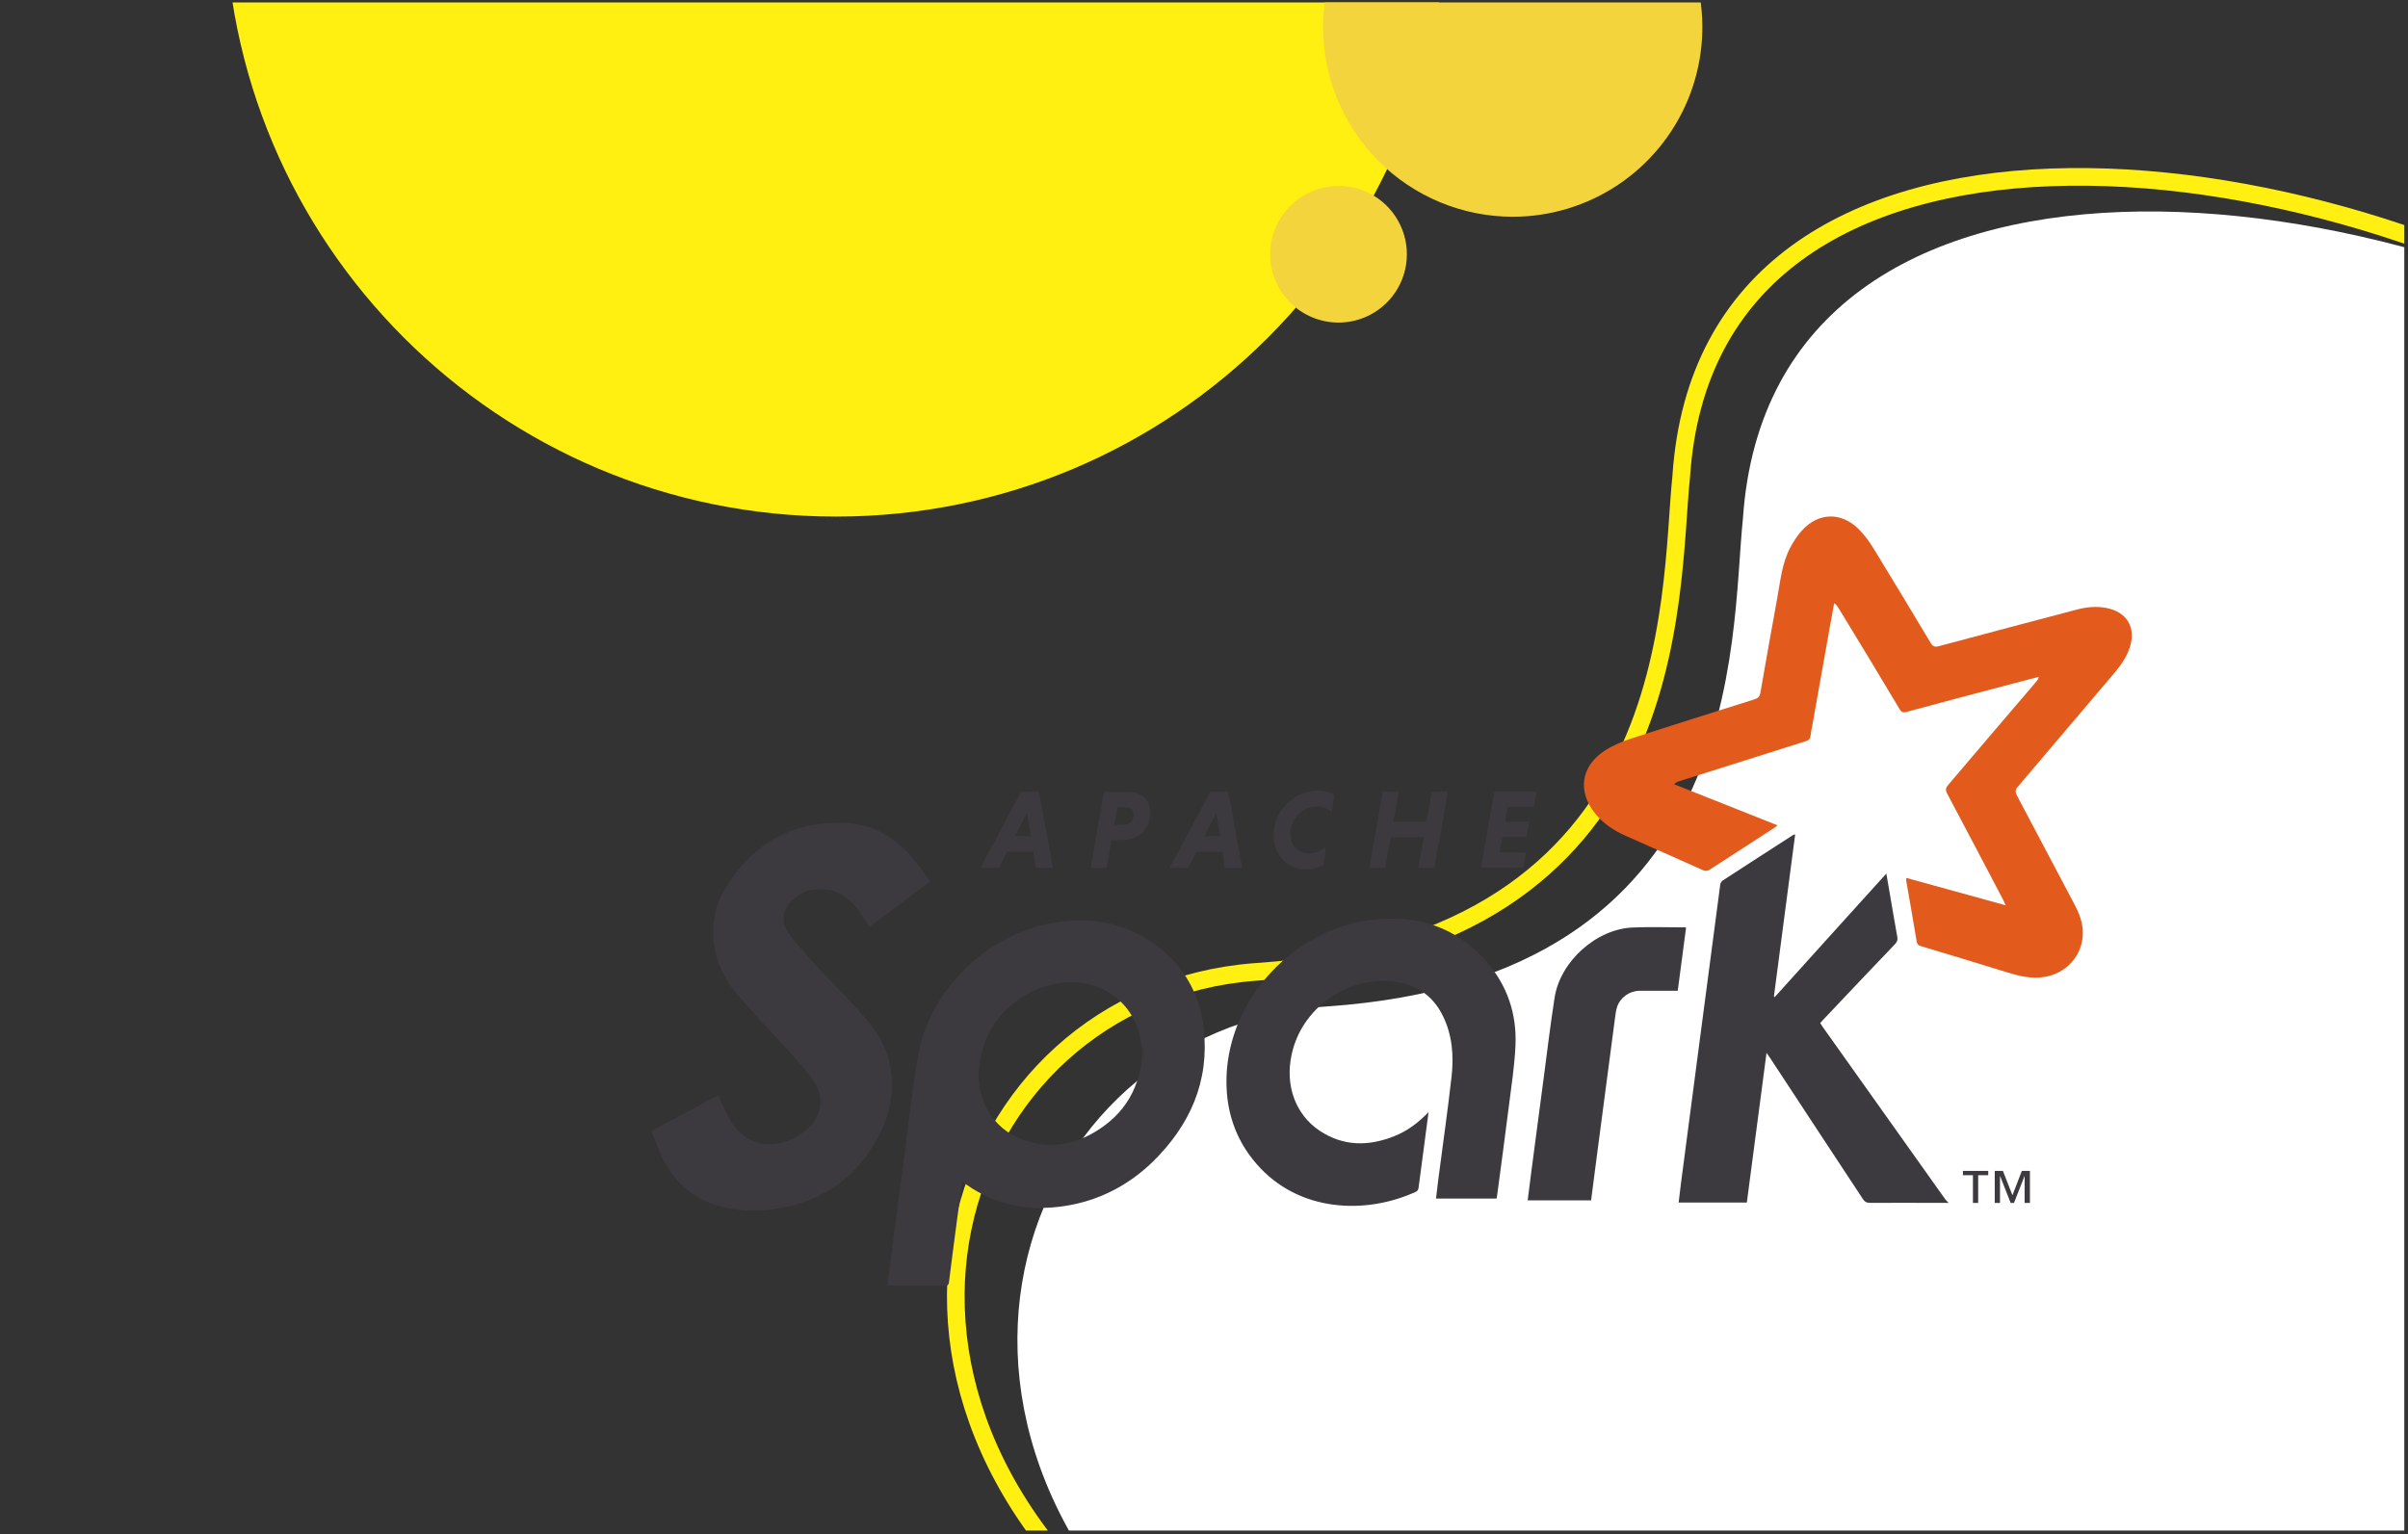 <?xml version="1.0" encoding="UTF-8" standalone="no"?>
<!DOCTYPE svg PUBLIC "-//W3C//DTD SVG 1.1//EN" "http://www.w3.org/Graphics/SVG/1.1/DTD/svg11.dtd">
<svg width="100%" height="100%" viewBox="0 0 546 348" version="1.1" xmlns="http://www.w3.org/2000/svg" xmlns:xlink="http://www.w3.org/1999/xlink" xml:space="preserve" xmlns:serif="http://www.serif.com/" style="fill-rule:evenodd;clip-rule:evenodd;">
    <rect x="0" y="0" width="546" height="348" fill="#333333" stroke="none"/>
    <g>
        <clipPath id="_clip1">
            <rect x="0.16" y="0.55" width="545" height="346.58"/>
        </clipPath>
        <g clip-path="url(#_clip1)">
            <g>
                <path d="M300.991,228.252C396.44,221.677 392.333,145.099 395.191,117.688C401.582,22.478 542.213,36.354 621.51,90.412C691.908,138.416 715.213,313.302 634.189,401.492C529.968,514.885 365.454,447.449 281.654,388.941C196,329.172 229.233,233.195 300.991,228.252Z" style="fill:white;fill-rule:nonzero;"/>
            </g>
            <g>
                <path d="M266.825,377.45C224.544,347.947 211.893,309.766 218.279,278.587C224.628,247.59 249.813,223.188 284.338,220.457L285.156,220.397C309.286,218.734 327.273,212.636 340.696,203.882C354.126,195.122 362.876,183.776 368.642,171.8C380.101,147.996 379.81,121.445 381.207,108.045L381.211,108.009L381.214,107.972C382.775,84.724 392.49,68.295 407.309,57.42C422.2,46.492 442.419,41.051 465.112,40.222C509.807,38.59 563.38,54.881 602.556,80.964L604.411,82.214C621.603,93.937 636.057,113.515 646.781,137.825C657.497,162.116 664.431,191.005 666.666,221.179C671.138,281.582 656.761,346.732 616.744,390.288L616.744,390.287C565.212,446.354 498.779,457.78 434.597,447.852C371.36,438.069 310.493,407.563 268.797,378.817L266.826,377.45L266.825,377.45Z" style="fill:none;fill-rule:nonzero;stroke:rgb(255,240,17);stroke-width:4px;"/>
            </g>
            <g>
                <path d="M328,-21.344C328,-97.843 266.008,-159.84 189.504,-159.84C113,-159.84 51,-97.843 51,-21.344C51,55.155 113.058,117.16 189.562,117.16C266.066,117.16 328,55.162 328,-21.344Z" style="fill:rgb(255,240,17);fill-rule:nonzero;"/>
            </g>
            <g>
                <path d="M300,6.105C300.011,-2.397 302.542,-10.706 307.274,-17.77C312.005,-24.834 318.724,-30.337 326.583,-33.583C334.441,-36.829 343.085,-37.673 351.423,-36.007C359.76,-34.342 367.417,-30.242 373.425,-24.227C379.433,-18.211 383.523,-10.549 385.178,-2.209C386.832,6.131 385.978,14.774 382.722,22.628C379.465,30.482 373.954,37.194 366.884,41.917C359.814,46.639 351.502,49.16 343,49.16C337.349,49.157 331.755,48.04 326.536,45.875C321.316,43.71 316.575,40.537 312.582,36.539C308.589,32.541 305.423,27.795 303.264,22.573C301.105,17.351 299.996,11.755 300,6.105Z" style="fill:rgb(244,212,60);fill-rule:nonzero;"/>
            </g>
            <g>
                <path d="M293.016,69.08C290.759,67.007 289.167,64.311 288.441,61.333C287.715,58.355 287.888,55.228 288.939,52.349C289.989,49.469 291.869,46.966 294.342,45.155C296.815,43.344 299.769,42.307 302.83,42.174C305.892,42.042 308.925,42.82 311.544,44.411C314.164,46.002 316.253,48.333 317.548,51.112C318.843,53.89 319.286,56.989 318.82,60.019C318.354,63.048 317,65.872 314.93,68.132C312.15,71.164 308.279,72.967 304.169,73.145C300.06,73.323 296.048,71.861 293.016,69.08Z" style="fill:rgb(244,212,60);fill-rule:nonzero;"/>
            </g>
            <g transform="matrix(0.813,0,0,0.813,315.952,204.511)">
                <g transform="matrix(1,0,0,1,-207,-107.5)">
                    <g id="spark" transform="matrix(1.33,0,0,1.33,0,4.05e-06)">
                        <path d="M284,81.5C283.731,80.925 283.61,80.636 283.465,80.36C279.575,72.96 275.695,65.56 271.765,58.16C271.371,57.418 271.421,56.98 271.96,56.34C278.15,49.11 284.26,41.84 290.46,34.64C290.679,34.386 290.874,34.117 290.956,33.664C289.156,34.133 287.356,34.597 285.546,35.074C278.076,37.054 270.546,39.024 263.146,41.034C262.451,41.221 262.136,41.018 261.786,40.44C257.546,33.35 253.276,26.24 248.986,19.24C248.767,18.873 248.528,18.517 248.06,18.21C247.716,20.1 247.368,21.98 247.03,23.87C245.84,30.54 244.65,37.17 243.47,43.87C243.341,44.589 243.165,45.31 243.103,46.03C243.044,46.718 242.689,46.972 242.063,47.17C233.253,49.94 224.463,52.73 215.663,55.52C215.277,55.641 214.898,55.801 214.483,56.176C221.683,59.036 228.883,61.896 236.183,64.806C235.917,65.017 235.741,65.181 235.546,65.306C231.046,68.216 226.536,71.126 222.046,74.046C221.507,74.398 221.081,74.448 220.476,74.175C215.096,71.755 209.676,69.375 204.276,66.975C201.856,65.895 199.686,64.465 197.996,62.385C194.166,57.705 194.926,52.385 200.026,49.085C201.696,48.015 203.596,47.225 205.486,46.605C214.116,43.795 222.786,41.085 231.386,38.365C232.112,38.134 232.446,37.81 232.586,37.025C233.746,30.345 234.936,23.625 236.146,17.025C236.79,13.455 237.13,9.805 238.866,6.525C239.531,5.265 240.326,4.035 241.286,2.985C244.726,-0.835 249.516,-0.975 253.186,2.657C254.416,3.887 255.466,5.327 256.376,6.817C260.376,13.347 264.316,19.917 268.276,26.517C268.741,27.294 269.159,27.45 270.016,27.224C279.666,24.634 289.316,22.084 299.016,19.534C301.016,19.007 303.026,18.816 305.076,19.199C309.526,20.031 311.476,23.419 309.966,27.729C309.283,29.689 308.096,31.339 306.766,32.909C300.026,40.839 293.266,48.809 286.566,56.709C286.015,57.357 286.004,57.819 286.386,58.549C290.426,66.159 294.426,73.749 298.486,81.449C299.447,83.269 300.186,85.169 300.206,87.259C300.253,92.019 296.766,95.919 292.036,96.619C289.386,97.006 286.926,96.44 284.436,95.674C278.386,93.804 272.336,91.964 266.236,90.134C265.673,89.966 265.458,89.743 265.357,89.138C264.661,84.868 263.897,80.608 263.157,76.338C263.138,76.221 263.173,76.096 263.193,75.834C270.103,77.744 276.993,79.624 284.093,81.594" style="fill:rgb(226,90,28);"/>
                        <path d="M272,144C266.54,143.992 261.1,143.965 255.6,143.989C254.877,143.989 254.47,143.782 254.07,143.168C247.61,133.328 241.07,123.468 234.67,113.668C234.463,113.356 234.244,113.055 233.877,112.528C232.487,123.128 231.117,133.528 229.747,143.928L215.447,143.928C215.615,142.538 215.764,141.188 215.94,139.848C217.33,129.148 218.74,118.548 220.14,107.848C221.48,97.648 222.81,87.448 224.17,77.248C224.209,76.947 224.412,76.56 224.658,76.4C229.578,73.19 234.518,70.01 239.458,66.83C239.529,66.783 239.63,66.779 239.884,66.705C238.394,78.105 236.914,89.405 235.424,100.705C235.483,100.744 235.541,100.787 235.6,100.826C243.35,92.246 251.1,83.626 259,74.926C259.227,76.246 259.426,77.376 259.621,78.506C260.176,81.736 260.711,84.986 261.301,88.216C261.422,88.868 261.246,89.266 260.813,89.726C255.803,94.966 250.813,100.226 245.813,105.526C245.594,105.757 245.387,105.995 245.137,106.269C245.297,106.522 245.434,106.769 245.594,106.995C254.204,119.095 262.794,131.195 271.394,143.295C271.55,143.514 271.776,143.686 271.968,143.881L271.968,144.072" style="fill:rgb(60,58,62);"/>
                        <path d="M103,112C102.781,110.89 102.625,109.25 102.129,107.72C99.729,100.33 92.159,96.32 84.329,98.11C75.719,100.11 69.529,106.88 68.729,115.71C68.069,122.21 71.569,128.51 78.069,130.81C83.309,132.7 88.369,131.91 93.069,129.1C99.279,125.38 102.639,119.85 103.069,112L103,112ZM65.2,139.5C64.778,142.68 64.372,145.67 63.98,148.67C63.457,152.65 62.93,156.64 62.43,160.67C62.372,161.135 62.231,161.342 61.731,161.338C57.801,161.323 53.871,161.327 49.931,161.319C49.841,161.319 49.751,161.272 49.54,161.21C49.778,159.33 50.009,157.44 50.255,155.56C51.122,148.96 51.985,142.36 52.865,135.76C53.875,128.2 54.665,120.66 55.955,113.16C58.235,99.86 69.555,88.46 82.755,85.56C90.425,83.9 97.755,84.669 104.455,88.99C111.135,93.29 114.955,99.59 115.855,107.39C117.095,118.49 113.005,127.69 105.155,135.39C99.975,140.4 93.755,143.58 86.655,144.66C79.285,145.77 72.355,144.543 66.155,140.2C65.928,140.04 65.682,139.9 65.292,139.654" style="fill:rgb(60,58,62);"/>
                        <path d="M58.6,76.5C54.2,79.78 49.95,82.94 45.7,86.11C45.013,85.03 44.4,83.95 43.68,82.94C41.83,80.35 39.53,78.42 36.19,78.19C33.41,77.994 31.03,78.908 29.14,80.96C27.45,82.79 27.23,85.4 28.808,87.47C30.548,89.75 32.448,91.91 34.398,94.02C37.628,97.52 40.998,100.88 44.198,104.42C47.108,107.62 49.438,111.2 50.158,115.62C51.014,120.82 49.975,125.72 47.518,130.32C42.968,138.77 35.818,143.72 26.318,145.22C22.138,145.895 17.978,145.763 13.918,144.563C8.508,142.973 4.738,139.423 2.318,134.463C1.463,132.693 0.808,130.823 0.038,128.923C4.768,126.393 9.378,123.923 14.038,121.433C14.198,121.82 14.315,122.144 14.464,122.453C15.261,124.043 15.914,125.733 16.894,127.203C19.824,131.553 24.544,132.873 29.294,130.723C30.524,130.168 31.714,129.393 32.724,128.493C35.804,125.753 36.384,121.933 34.104,118.493C32.794,116.513 31.154,114.733 29.554,112.963C25.734,108.723 21.754,104.613 18.054,100.263C15.484,97.283 13.734,93.823 13.174,89.863C12.569,85.503 13.44,81.403 15.704,77.763C21.334,68.653 29.504,63.963 40.304,64.263C46.474,64.486 51.404,67.373 55.204,72.173C56.334,73.593 57.394,75.063 58.544,76.603" style="fill:rgb(60,58,62);"/>
                        <path d="M163,125C162.281,130.49 161.6,135.7 160.9,140.9C160.861,141.166 160.654,141.525 160.431,141.627C149.731,146.567 135.731,145.877 127.031,135.937C122.331,130.597 120.361,124.237 120.651,117.237C121.334,100.937 134.851,86.637 151.051,84.637C160.501,83.477 168.751,86.027 175.151,93.377C179.511,98.377 181.531,104.377 181.231,110.977C181.036,115.337 180.352,119.667 179.811,123.977C179.041,130.117 178.201,136.277 177.391,142.377C177.36,142.591 177.317,142.81 177.266,143.088L164.566,143.088C164.734,141.678 164.89,140.298 165.07,138.918C165.992,131.828 167.01,124.718 167.82,117.618C168.324,113.198 168.007,108.808 165.98,104.718C163.83,100.368 160.23,98.058 155.48,97.558C145.66,96.518 136.28,103.338 134.28,112.958C132.9,119.338 135.077,125.458 140.16,128.858C145.11,132.148 150.36,132.158 155.76,130.028C158.5,128.948 160.82,127.228 163.04,124.918" style="fill:rgb(60,58,62);"/>
                        <path d="M217,86.3C216.418,90.72 215.84,95.07 215.26,99.5C212.56,99.5 209.92,99.485 207.28,99.504C205.14,99.52 203.19,100.904 202.54,102.904C202.29,103.685 202.197,104.524 202.087,105.344C200.747,115.544 199.417,125.644 198.087,135.744C197.751,138.304 197.427,140.864 197.091,143.464L183.791,143.464C184.037,141.514 184.271,139.624 184.517,137.734C185.38,131.154 186.247,124.534 187.117,118.034C187.871,112.344 188.547,106.634 189.437,100.934C190.627,93.334 198.187,86.534 205.837,86.234C209.497,86.074 213.167,86.207 216.937,86.207" style="fill:rgb(60,58,62);"/>
                        <path d="M288,144L288,138.4L287.969,138.4L285.769,144L285.07,144L282.87,138.4L282.835,138.4L282.835,144L281.735,144L281.735,137.29L283.445,137.29L285.445,142.39L287.415,137.29L289.115,137.29L289.115,144L288,144ZM278.26,138.19L278.26,144L277.16,144L277.16,138.19L275.06,138.19L275.06,137.291L280.37,137.291L280.37,138.19L278.27,138.19" style="fill:rgb(60,58,62);fill-rule:nonzero;"/>
                        <path d="M76.3,67.1L79.59,67.1L78.812,62.12L76.3,67.1ZM80.11,70.32L74.64,70.32L72.9,73.73L69.02,73.73L77.57,57.73L81.31,57.73L84.22,73.73L80.63,73.73L80.114,70.32" style="fill:rgb(60,58,62);fill-rule:nonzero;"/>
                        <path d="M99.7,61L97.75,61L97.094,64.69L99.044,64.69C100.224,64.69 101.154,63.917 101.154,62.46C101.154,61.495 100.568,61 99.694,61L99.7,61ZM94.98,57.78L100.1,57.78C102.78,57.78 104.65,59.38 104.65,62.12C104.65,65.58 102.21,67.9 98.73,67.9L96.52,67.9L95.48,73.75L92.14,73.75L94.96,57.75" style="fill:rgb(60,58,62);fill-rule:nonzero;"/>
                        <path d="M116,67.1L119.29,67.1L118.513,62.12L116,67.1ZM119.8,70.32L114.33,70.32L112.59,73.73L108.71,73.73L117.26,57.73L121,57.73L123.91,73.73L120.32,73.73L119.804,70.32" style="fill:rgb(60,58,62);fill-rule:nonzero;"/>
                        <path d="M141,73.2C139.87,73.716 138.63,74.024 137.38,74.024C133.15,74.024 130.5,70.854 130.5,66.884C130.5,61.804 134.77,57.534 139.85,57.534C141.12,57.534 142.27,57.839 143.21,58.354L142.741,62.184C142.038,61.407 140.901,60.864 139.501,60.864C136.591,60.864 134.001,63.494 134.001,66.544C134.001,68.864 135.461,70.684 137.761,70.684C139.171,70.684 140.531,70.141 141.451,69.394L141.006,73.194" style="fill:rgb(60,58,62);fill-rule:nonzero;"/>
                        <path d="M162,67.3L155.05,67.3L153.92,73.73L150.59,73.73L153.41,57.73L156.75,57.73L155.63,64.05L162.58,64.05L163.71,57.73L167.05,57.73L164.23,73.73L160.89,73.73L162.01,67.3" style="fill:rgb(60,58,62);fill-rule:nonzero;"/>
                        <path d="M174,73.7L176.82,57.7L185.68,57.7L185.117,60.92L179.597,60.92L179.034,64.02L184.104,64.02L183.541,67.24L178.471,67.24L177.908,70.46L183.428,70.46L182.865,73.68L174.005,73.68" style="fill:rgb(60,58,62);fill-rule:nonzero;"/>
                    </g>
                </g>
            </g>
        </g>
    </g>
</svg>
